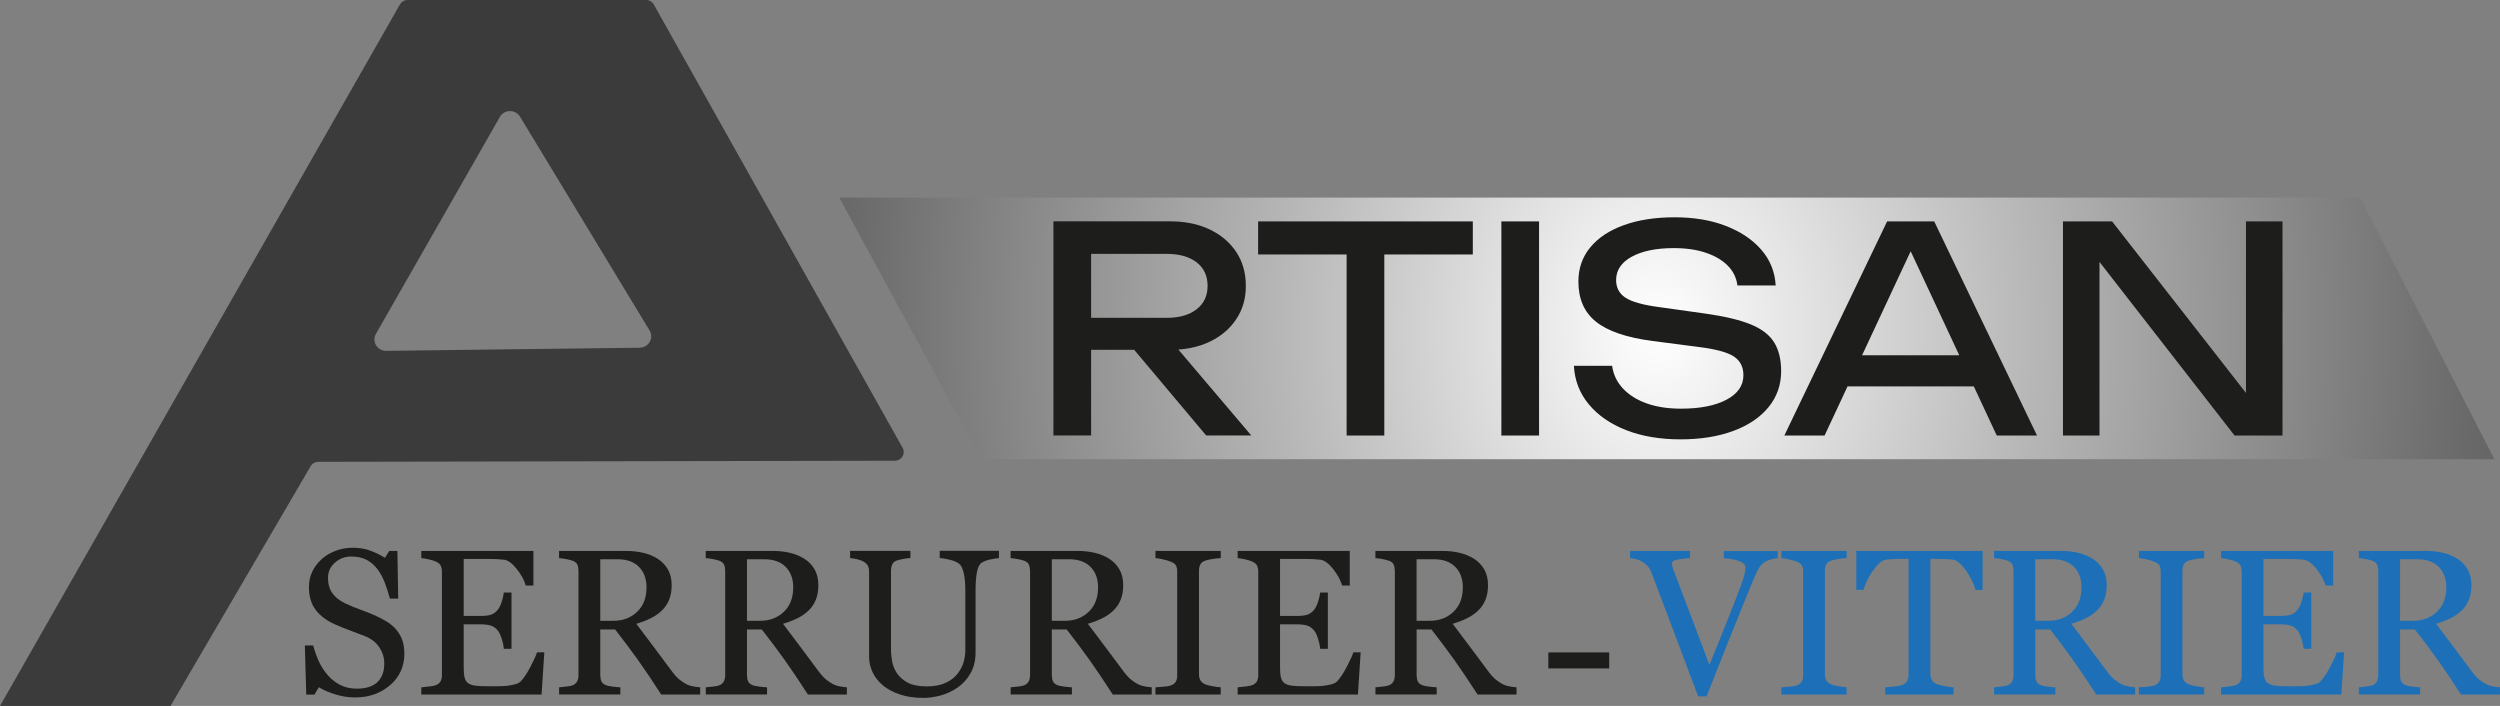 <?xml version="1.0" encoding="UTF-8"?>
<svg id="Calque_2" data-name="Calque 2" xmlns="http://www.w3.org/2000/svg" xmlns:xlink="http://www.w3.org/1999/xlink" viewBox="0 0 654.75 184.89">
  <rect x="0" y="0" width="654.75" height="184.89" fill="#808080" stroke="none"/>
  <defs>
    <style>
      .cls-1 {
        fill: url(#Dégradé_sans_nom);
      }

      .cls-1, .cls-2, .cls-3, .cls-4 {
        stroke-width: 0px;
      }

      .cls-2 {
        fill: #1d1d1b;
      }

      .cls-3 {
        fill: url(#Dégradé_sans_nom-2);
      }

      .cls-4 {
        fill: #1d70b7;
      }
    </style>
    <radialGradient id="Dégradé_sans_nom" data-name="Dégradé sans nom" cx="139.43" cy="1004.43" fx="-31.07" fy="994.63" r="170.78" gradientTransform="translate(0 -890.02) scale(1 .98)" gradientUnits="userSpaceOnUse">
      <stop offset="0" stop-color="#fff"/>
      <stop offset=".29" stop-color="#b8b8b8"/>
      <stop offset=".63" stop-color="#6b6b6b"/>
      <stop offset=".88" stop-color="#3b3b3b"/>
    </radialGradient>
    <radialGradient id="Dégradé_sans_nom-2" data-name="Dégradé sans nom" cx="883.92" cy="1474.01" fx="883.92" fy="1474.01" r="422.72" gradientTransform="translate(-264.16 -1388) scale(.79 1)" xlink:href="#Dégradé_sans_nom"/>
  </defs>
  <g id="Calque_2-2" data-name="Calque 2">
    <g id="Calque_2-2" data-name="Calque 2-2">
      <g id="Calque_2-2-2" data-name="Calque 2-2">
        <g>
          <path class="cls-1" d="M236.4,117.29L171.23,1.18c-.41-.72-1.18-1.18-2.03-1.18h-62.44c-.84,0-1.61.45-2.02,1.16L0,184.89h44.66l36.7-62.8c.41-.71,1.17-1.14,2-1.14l151.02-.29c1.76,0,2.87-1.86,2.02-3.37h0ZM167.55,91.07h0l-33.2.4-33.2.42c-2.35.04-3.85-2.45-2.7-4.45l16.24-28.41,16.22-28.4c1.16-2.02,4.08-2.05,5.29-.07l16.96,27.99,16.96,27.99c1.21,1.99-.24,4.5-2.58,4.53h.01Z"/>
          <polygon class="cls-3" points="653.28 120.26 257.04 120.26 219.81 51.76 618.08 51.76 653.28 120.26"/>
          <g>
            <path class="cls-2" d="M282.77,83.24h22.81c3.29,0,5.89-.75,7.81-2.24,1.92-1.5,2.88-3.54,2.88-6.13s-.96-4.7-2.88-6.17-4.52-2.21-7.81-2.21h-24.23l4.41-5.53v53.09h-9.87v-56.08h30.58c3.94,0,7.39.71,10.36,2.13s5.28,3.39,6.95,5.91c1.67,2.52,2.5,5.47,2.5,8.86s-.83,6.19-2.5,8.71-3.99,4.49-6.95,5.91-6.42,2.13-10.36,2.13h-23.7v-8.37h0ZM293.84,87.8h11.59l22.28,26.25h-11.81l-22.06-26.25h0Z"/>
            <path class="cls-2" d="M329.5,57.98h56.23v8.67h-56.23v-8.67ZM352.68,62.54h9.87v51.52h-9.87s0-51.52,0-51.52Z"/>
            <path class="cls-2" d="M393.21,57.98h9.87v56.08h-9.87s0-56.08,0-56.08Z"/>
            <path class="cls-2" d="M412.2,95.81h10.02c.3,2.24,1.23,4.21,2.8,5.91,1.57,1.69,3.65,3,6.24,3.93,2.59.92,5.58,1.38,8.97,1.38,5.03,0,9.02-.79,11.96-2.36s4.41-3.7,4.41-6.39c0-2.19-.85-3.84-2.54-4.94-1.69-1.1-4.76-1.92-9.2-2.47l-12.11-1.57c-6.78-.9-11.7-2.58-14.77-5.05s-4.6-5.97-4.6-10.51c0-3.44,1.03-6.42,3.1-8.94,2.07-2.52,5-4.46,8.79-5.83,3.79-1.37,8.23-2.06,13.31-2.06s9.5.75,13.38,2.24,6.99,3.58,9.31,6.24c2.32,2.67,3.58,5.79,3.78,9.38h-10.02c-.25-1.99-1.08-3.71-2.5-5.16s-3.33-2.58-5.72-3.4-5.21-1.23-8.45-1.23c-4.59,0-8.25.75-10.99,2.24-2.74,1.5-4.11,3.54-4.11,6.13,0,1.99.81,3.53,2.43,4.6s4.45,1.88,8.49,2.43l12.26,1.72c5.03.7,9.01,1.63,11.93,2.8s5,2.74,6.24,4.71,1.87,4.5,1.87,7.59c0,3.59-1.1,6.73-3.29,9.42s-5.27,4.77-9.23,6.24-8.59,2.21-13.87,2.21-10.13-.81-14.24-2.43-7.37-3.88-9.76-6.77-3.69-6.26-3.89-10.09v.03h0Z"/>
            <path class="cls-2" d="M506.57,57.98l26.92,56.08h-10.54l-24.45-52.34h3.81l-24.45,52.34h-10.54l26.92-56.08h12.34,0ZM480.55,101.2v-8.15h39.18v8.15h-39.18Z"/>
            <path class="cls-2" d="M592.26,108.08l-4.04.45v-50.55h9.57v56.08h-12.56l-39.33-50.55,3.96-.45v51h-9.57v-56.08h12.86s39.11,50.1,39.11,50.1Z"/>
          </g>
          <path class="cls-2" d="M103.55,164.65c.8.88,1.39,1.85,1.78,2.9.38,1.05.57,2.27.57,3.67,0,3.32-1.24,6.06-3.72,8.21-2.48,2.15-5.55,3.23-9.22,3.23-1.69,0-3.39-.26-5.08-.78s-3.16-1.15-4.38-1.89l-1.15,1.93h-2.14l-.37-12.87h2.17c.45,1.59.97,3.02,1.56,4.3.6,1.28,1.39,2.48,2.37,3.59.93,1.04,2.01,1.87,3.25,2.49,1.24.62,2.68.93,4.32.93,1.23,0,2.3-.16,3.22-.48.92-.32,1.66-.77,2.23-1.35s.99-1.27,1.27-2.06.41-1.69.41-2.72c0-1.5-.43-2.9-1.28-4.2-.86-1.3-2.13-2.29-3.82-2.96-1.16-.46-2.49-.96-3.98-1.52-1.5-.55-2.79-1.08-3.88-1.57-2.14-.95-3.8-2.2-4.99-3.75-1.19-1.54-1.78-3.56-1.78-6.05,0-1.43.29-2.76.88-4s1.43-2.34,2.51-3.31c1.03-.92,2.25-1.64,3.66-2.16s2.88-.78,4.41-.78c1.75,0,3.31.26,4.69.79,1.38.53,2.64,1.15,3.78,1.85l1.1-1.8h2.14l.21,12.48h-2.17c-.39-1.43-.83-2.8-1.32-4.11s-1.13-2.49-1.91-3.55c-.77-1.02-1.7-1.84-2.81-2.45s-2.46-.91-4.06-.91c-1.69,0-3.14.54-4.33,1.62s-1.79,2.39-1.79,3.95.38,2.97,1.15,4.04c.77,1.07,1.88,1.95,3.34,2.64,1.3.62,2.58,1.15,3.84,1.6s2.47.93,3.65,1.44c1.07.46,2.1.98,3.09,1.56s1.85,1.26,2.58,2.04h0Z"/>
          <path class="cls-2" d="M142.56,170.82l-.72,11.07h-31.5v-1.88c.53-.04,1.25-.11,2.14-.23.89-.11,1.47-.23,1.74-.36.57-.26.97-.61,1.19-1.03s.33-.96.33-1.62v-27.02c0-.58-.1-1.1-.29-1.55-.2-.45-.61-.82-1.23-1.1-.48-.23-1.13-.43-1.94-.61-.81-.18-1.46-.28-1.94-.32v-1.88h29.36v9.06h-2.01c-.36-1.34-1.13-2.77-2.31-4.28-1.19-1.51-2.31-2.34-3.38-2.48-.55-.07-1.21-.12-1.98-.16-.77-.04-1.64-.05-2.62-.05h-5.96v14.94h4.28c1.37,0,2.38-.13,3.01-.38.63-.26,1.19-.68,1.67-1.28.39-.51.73-1.2,1-2.05.28-.86.46-1.66.55-2.42h2.01v14.73h-2.01c-.07-.85-.26-1.74-.57-2.69-.31-.94-.64-1.63-.98-2.05-.55-.69-1.18-1.14-1.89-1.35-.7-.21-1.64-.32-2.79-.32h-4.28v11.27c0,1.13.08,2.02.24,2.67s.47,1.15.94,1.48c.46.34,1.1.55,1.9.65s1.94.15,3.42.15h2.33c.96,0,1.77-.04,2.43-.11.68-.07,1.38-.2,2.1-.38s1.23-.44,1.54-.75c.82-.85,1.68-2.13,2.58-3.85.9-1.72,1.47-2.99,1.72-3.8h1.93v-.02h0Z"/>
          <path class="cls-2" d="M183.39,181.89h-10.22c-2.26-3.51-4.31-6.55-6.13-9.11-1.83-2.56-3.81-5.2-5.94-7.92h-3.89v11.92c0,.62.1,1.16.29,1.63.2.47.61.83,1.26,1.07.32.12.88.24,1.68.34s1.48.17,2.03.19v1.88h-16.04v-1.88c.43-.04,1.05-.1,1.86-.19s1.38-.2,1.7-.34c.53-.23.92-.57,1.16-1.01.24-.44.36-1.01.36-1.7v-27.18c0-.62-.09-1.17-.27-1.64-.18-.48-.6-.84-1.26-1.09-.45-.16-1.03-.3-1.74-.44-.71-.13-1.32-.22-1.82-.25v-1.88h17.51c1.6,0,3.11.16,4.52.49s2.68.85,3.82,1.58c1.11.71,1.99,1.63,2.65,2.77.66,1.14.99,2.51.99,4.12,0,1.45-.22,2.73-.67,3.84s-1.11,2.08-1.98,2.89c-.8.76-1.76,1.42-2.89,1.97s-2.36,1.03-3.72,1.42c1.87,2.45,3.43,4.52,4.67,6.2s2.76,3.72,4.56,6.12c.78,1.06,1.49,1.84,2.13,2.34.63.5,1.26.91,1.89,1.23.46.23,1.04.41,1.74.53.7.12,1.27.19,1.74.21v1.88h.01ZM169.33,153.88c0-2.27-.66-4.08-1.98-5.41-1.32-1.33-3.18-2-5.59-2h-4.55v16.11h3.5c2.46,0,4.51-.78,6.15-2.34s2.46-3.68,2.46-6.36h0Z"/>
          <path class="cls-2" d="M221.81,181.89h-10.22c-2.26-3.51-4.31-6.55-6.13-9.11-1.83-2.56-3.81-5.2-5.94-7.92h-3.89v11.92c0,.62.1,1.16.29,1.63.2.47.61.83,1.26,1.07.32.12.88.24,1.68.34s1.48.17,2.03.19v1.88h-16.04v-1.88c.43-.04,1.05-.1,1.86-.19s1.38-.2,1.7-.34c.53-.23.92-.57,1.16-1.01.24-.44.36-1.01.36-1.7v-27.18c0-.62-.09-1.17-.27-1.64-.18-.48-.6-.84-1.26-1.09-.45-.16-1.03-.3-1.74-.44-.71-.13-1.32-.22-1.82-.25v-1.88h17.51c1.6,0,3.11.16,4.52.49s2.68.85,3.82,1.58c1.11.71,1.99,1.63,2.65,2.77.66,1.14.99,2.51.99,4.12,0,1.45-.22,2.73-.67,3.84s-1.11,2.08-1.98,2.89c-.8.76-1.76,1.42-2.89,1.97s-2.36,1.03-3.72,1.42c1.87,2.45,3.43,4.52,4.67,6.2s2.76,3.72,4.56,6.12c.78,1.06,1.49,1.84,2.13,2.34.63.5,1.26.91,1.89,1.23.46.23,1.04.41,1.74.53.7.12,1.27.19,1.74.21v1.88h.01ZM207.75,153.88c0-2.27-.66-4.08-1.98-5.41-1.32-1.33-3.18-2-5.59-2h-4.55v16.11h3.5c2.46,0,4.51-.78,6.15-2.34s2.46-3.68,2.46-6.36h0Z"/>
          <path class="cls-2" d="M261.65,146.18c-.5.02-1.23.12-2.19.32-.96.19-1.75.49-2.35.87-.61.41-1.03,1.25-1.26,2.52s-.35,2.83-.35,4.66v16.34c0,2.08-.44,3.89-1.31,5.43s-2.02,2.8-3.45,3.79c-1.41.95-2.89,1.64-4.45,2.05s-3.05.62-4.48.62c-2.28,0-4.31-.3-6.1-.89-1.78-.59-3.28-1.39-4.49-2.4-1.19-1.01-2.09-2.16-2.7-3.46s-.91-2.65-.91-4.07v-22.23c0-.62-.1-1.13-.31-1.55-.2-.41-.62-.8-1.24-1.15-.45-.25-1.02-.45-1.71-.6-.7-.15-1.27-.24-1.71-.28v-1.88h15.8v1.88c-.5.02-1.13.1-1.89.24s-1.31.27-1.67.4c-.61.21-1.01.56-1.22,1.06-.2.49-.31,1.03-.31,1.61v20.75c0,1.01.11,2.06.33,3.16s.66,2.13,1.32,3.08c.7.97,1.64,1.76,2.83,2.38,1.19.62,2.83.93,4.92.93,1.96,0,3.61-.31,4.93-.93,1.33-.62,2.38-1.43,3.14-2.44.73-.95,1.25-1.95,1.55-2.99.3-1.04.45-2.09.45-3.15v-15.41c0-1.96-.14-3.56-.43-4.8s-.7-2.06-1.26-2.45c-.62-.44-1.48-.79-2.55-1.03-1.08-.25-1.9-.39-2.47-.42v-1.88h15.51v1.88l.03.04h0Z"/>
          <path class="cls-2" d="M301.65,181.89h-10.22c-2.26-3.51-4.31-6.55-6.13-9.11-1.83-2.56-3.81-5.2-5.94-7.92h-3.89v11.92c0,.62.1,1.16.29,1.63.2.47.61.83,1.26,1.07.32.12.88.24,1.68.34s1.48.17,2.03.19v1.88h-16.04v-1.88c.43-.04,1.05-.1,1.86-.19s1.38-.2,1.7-.34c.53-.23.92-.57,1.16-1.01.24-.44.36-1.01.36-1.7v-27.18c0-.62-.09-1.17-.27-1.64-.18-.48-.6-.84-1.26-1.09-.45-.16-1.03-.3-1.74-.44-.71-.13-1.32-.22-1.82-.25v-1.88h17.51c1.6,0,3.11.16,4.52.49s2.68.85,3.82,1.58c1.11.71,1.99,1.63,2.65,2.77s.99,2.51.99,4.12c0,1.45-.22,2.73-.67,3.84s-1.11,2.08-1.98,2.89c-.8.76-1.76,1.42-2.89,1.97s-2.36,1.03-3.72,1.42c1.87,2.45,3.43,4.52,4.67,6.2,1.24,1.68,2.76,3.72,4.56,6.12.78,1.06,1.49,1.84,2.13,2.34.63.5,1.26.91,1.89,1.23.46.23,1.04.41,1.74.53.7.12,1.27.19,1.74.21v1.88h.01ZM287.59,153.88c0-2.27-.66-4.08-1.98-5.41s-3.18-2-5.59-2h-4.55v16.11h3.5c2.46,0,4.51-.78,6.15-2.34,1.64-1.56,2.46-3.68,2.46-6.36h.01Z"/>
          <path class="cls-2" d="M319.7,181.89h-17.09v-1.88c.48-.04,1.18-.09,2.09-.16s1.55-.18,1.93-.32c.59-.23,1.02-.54,1.28-.94s.4-.95.4-1.66v-27.23c0-.62-.1-1.13-.29-1.55-.2-.41-.66-.76-1.39-1.05-.53-.21-1.21-.41-2.02-.6s-1.48-.3-1.99-.33v-1.88h17.09v1.88c-.55.02-1.21.08-1.98.2-.77.12-1.43.26-2.01.44-.68.21-1.13.56-1.36,1.03-.23.48-.35,1.01-.35,1.59v27.21c0,.58.13,1.1.39,1.55s.7.81,1.32,1.07c.37.14.98.3,1.83.46.85.17,1.56.26,2.15.28v1.88h0Z"/>
          <path class="cls-2" d="M356.36,170.82l-.72,11.07h-31.5v-1.88c.53-.04,1.25-.11,2.14-.23.89-.11,1.47-.23,1.74-.36.57-.26.97-.61,1.19-1.03s.33-.96.33-1.62v-27.02c0-.58-.1-1.1-.29-1.55-.2-.45-.61-.82-1.23-1.1-.48-.23-1.13-.43-1.94-.61-.81-.18-1.46-.28-1.94-.32v-1.88h29.36v9.06h-2.01c-.36-1.34-1.13-2.77-2.31-4.28-1.19-1.51-2.31-2.34-3.38-2.48-.55-.07-1.21-.12-1.98-.16-.77-.04-1.64-.05-2.62-.05h-5.96v14.94h4.28c1.37,0,2.38-.13,3.01-.38.63-.26,1.19-.68,1.67-1.28.39-.51.73-1.2,1-2.05.28-.86.46-1.66.55-2.42h2.01v14.73h-2.01c-.07-.85-.26-1.74-.57-2.69-.31-.94-.64-1.63-.98-2.05-.55-.69-1.18-1.14-1.89-1.35-.7-.21-1.64-.32-2.79-.32h-4.28v11.27c0,1.13.08,2.02.24,2.67s.47,1.15.94,1.48c.46.34,1.1.55,1.9.65s1.94.15,3.42.15h2.33c.96,0,1.77-.04,2.43-.11.68-.07,1.38-.2,2.1-.38s1.23-.44,1.54-.75c.82-.85,1.68-2.13,2.58-3.85s1.47-2.99,1.72-3.8h1.93v-.02h0Z"/>
          <path class="cls-2" d="M397.19,181.89h-10.22c-2.26-3.51-4.31-6.55-6.13-9.11-1.83-2.56-3.81-5.2-5.94-7.92h-3.89v11.92c0,.62.1,1.16.29,1.63.2.47.61.83,1.26,1.07.32.12.88.24,1.68.34s1.48.17,2.03.19v1.88h-16.04v-1.88c.43-.04,1.05-.1,1.86-.19s1.38-.2,1.7-.34c.53-.23.92-.57,1.16-1.01.24-.44.36-1.01.36-1.7v-27.18c0-.62-.09-1.17-.27-1.64-.18-.48-.6-.84-1.26-1.09-.45-.16-1.03-.3-1.74-.44-.71-.13-1.32-.22-1.82-.25v-1.88h17.51c1.6,0,3.11.16,4.52.49s2.68.85,3.82,1.58c1.11.71,1.99,1.63,2.65,2.77s.99,2.51.99,4.12c0,1.45-.22,2.73-.67,3.84s-1.11,2.08-1.98,2.89c-.8.76-1.76,1.42-2.89,1.97s-2.36,1.03-3.72,1.42c1.87,2.45,3.43,4.52,4.67,6.2,1.24,1.68,2.76,3.72,4.56,6.12.78,1.06,1.49,1.84,2.13,2.34.63.5,1.26.91,1.89,1.23.46.23,1.04.41,1.74.53.7.12,1.27.19,1.74.21v1.88h.01ZM383.12,153.88c0-2.27-.66-4.08-1.98-5.41s-3.18-2-5.59-2h-4.55v16.11h3.5c2.46,0,4.51-.78,6.15-2.34,1.64-1.56,2.46-3.68,2.46-6.36h.01Z"/>
          <path class="cls-2" d="M421.45,175.06h-15.94v-4.19h15.94v4.19Z"/>
          <path class="cls-4" d="M465.56,146.18c-.46.02-1.03.12-1.68.3-.66.19-1.2.41-1.63.68-.61.37-1.09.85-1.46,1.43-.37.58-.73,1.27-1.08,2.07-1.19,2.81-2.99,7.18-5.37,13.13-2.39,5.94-4.85,12.14-7.38,18.58h-2.22c-2.57-6.83-5.04-13.42-7.43-19.76-2.39-6.34-4.01-10.62-4.87-12.85-.21-.55-.5-1.03-.86-1.44s-.83-.81-1.42-1.18c-.48-.3-1.02-.53-1.6-.68-.59-.15-1.13-.24-1.63-.28v-1.88h15.7v1.88c-1.34.07-2.46.2-3.38.4-.92.19-1.38.54-1.38,1.03,0,.19.04.42.11.69s.13.48.19.64c.66,1.73,1.73,4.55,3.21,8.47,1.48,3.92,3.58,9.49,6.31,16.72,1.35-3.27,2.91-7.13,4.68-11.58s2.95-7.51,3.56-9.17c.59-1.61.93-2.72,1.03-3.34s.15-1.12.15-1.51-.18-.75-.55-1.02-.85-.51-1.46-.7c-.59-.18-1.19-.31-1.79-.4-.61-.09-1.22-.16-1.84-.21v-1.88h14.11v1.88l-.02-.02h0Z"/>
          <path class="cls-4" d="M483.63,181.89h-17.09v-1.88c.48-.04,1.18-.09,2.09-.16s1.55-.18,1.93-.32c.59-.23,1.02-.54,1.28-.94s.4-.95.4-1.66v-27.23c0-.62-.1-1.13-.29-1.55-.2-.41-.66-.76-1.39-1.05-.53-.21-1.21-.41-2.02-.6s-1.48-.3-1.99-.33v-1.88h17.09v1.88c-.55.02-1.21.08-1.98.2-.77.12-1.43.26-2.01.44-.68.21-1.13.56-1.36,1.03-.23.48-.35,1.01-.35,1.59v27.21c0,.58.13,1.1.39,1.55s.7.81,1.32,1.07c.37.14.98.3,1.83.46.85.17,1.56.26,2.15.28v1.88h0Z"/>
          <path class="cls-4" d="M519.24,154.5h-1.84c-.16-.64-.45-1.39-.87-2.26s-.89-1.7-1.41-2.48c-.54-.81-1.12-1.52-1.76-2.13-.63-.61-1.25-.96-1.84-1.05-.55-.07-1.25-.12-2.09-.16-.84-.04-1.62-.05-2.33-.05h-1.55v30.07c0,.58.12,1.12.37,1.6.25.49.69.86,1.31,1.13.32.12.99.29,2.02.5,1.02.21,1.82.33,2.39.34v1.88h-17.91v-1.88c.5-.04,1.26-.11,2.29-.21,1.02-.11,1.73-.24,2.13-.4.59-.23,1.02-.56,1.3-.99.28-.43.41-1.01.41-1.74v-30.31h-1.55c-.55,0-1.24,0-2.06.04s-1.6.08-2.35.17c-.59.07-1.2.42-1.83,1.05s-1.22,1.34-1.75,2.13-1.01,1.64-1.42,2.53-.7,1.63-.86,2.21h-1.87v-10.2h33.07v10.2h0Z"/>
          <path class="cls-4" d="M559.22,181.89h-10.22c-2.26-3.51-4.31-6.55-6.13-9.11-1.83-2.56-3.81-5.2-5.94-7.92h-3.89v11.92c0,.62.1,1.16.29,1.63.2.47.61.83,1.26,1.07.32.12.88.24,1.68.34s1.48.17,2.03.19v1.88h-16.04v-1.88c.43-.04,1.05-.1,1.86-.19s1.38-.2,1.7-.34c.53-.23.92-.57,1.16-1.01.24-.44.36-1.01.36-1.7v-27.18c0-.62-.09-1.17-.27-1.64-.18-.48-.6-.84-1.26-1.09-.45-.16-1.03-.3-1.74-.44-.71-.13-1.32-.22-1.82-.25v-1.88h17.51c1.6,0,3.11.16,4.52.49,1.41.33,2.68.85,3.82,1.58,1.11.71,1.99,1.63,2.65,2.77.66,1.14.99,2.51.99,4.12,0,1.45-.22,2.73-.67,3.84s-1.11,2.08-1.98,2.89c-.8.76-1.76,1.42-2.89,1.97s-2.36,1.03-3.72,1.42c1.87,2.45,3.43,4.52,4.67,6.2s2.76,3.72,4.56,6.12c.78,1.06,1.49,1.84,2.13,2.34.63.5,1.26.91,1.89,1.23.46.23,1.04.41,1.74.53s1.27.19,1.74.21v1.88h0ZM545.15,153.88c0-2.27-.66-4.08-1.98-5.41s-3.18-2-5.59-2h-4.55v16.11h3.5c2.46,0,4.51-.78,6.15-2.34s2.46-3.68,2.46-6.36h0Z"/>
          <path class="cls-4" d="M577.27,181.89h-17.09v-1.88c.48-.04,1.18-.09,2.09-.16.91-.07,1.55-.18,1.93-.32.59-.23,1.02-.54,1.28-.94s.4-.95.4-1.66v-27.23c0-.62-.1-1.13-.29-1.55-.2-.41-.66-.76-1.39-1.05-.53-.21-1.21-.41-2.02-.6s-1.48-.3-1.99-.33v-1.88h17.09v1.88c-.55.02-1.21.08-1.98.2-.77.12-1.43.26-2.01.44-.68.21-1.13.56-1.36,1.03-.23.48-.35,1.01-.35,1.59v27.21c0,.58.13,1.1.39,1.55s.7.81,1.32,1.07c.37.14.98.3,1.83.46.85.17,1.56.26,2.15.28v1.88h0Z"/>
          <path class="cls-4" d="M613.92,170.82l-.72,11.07h-31.5v-1.88c.53-.04,1.25-.11,2.14-.23.89-.11,1.47-.23,1.74-.36.57-.26.97-.61,1.19-1.03s.33-.96.33-1.62v-27.02c0-.58-.1-1.1-.29-1.55s-.61-.82-1.23-1.1c-.48-.23-1.13-.43-1.94-.61-.81-.18-1.46-.28-1.94-.32v-1.88h29.36v9.06h-2.01c-.36-1.34-1.13-2.77-2.31-4.28s-2.31-2.34-3.38-2.48c-.55-.07-1.21-.12-1.98-.16-.77-.04-1.64-.05-2.62-.05h-5.96v14.94h4.28c1.37,0,2.38-.13,3.01-.38.63-.26,1.19-.68,1.67-1.28.39-.51.73-1.2,1-2.05.28-.86.46-1.66.55-2.42h2.01v14.73h-2.01c-.07-.85-.26-1.74-.57-2.69-.31-.94-.64-1.63-.98-2.05-.55-.69-1.18-1.14-1.89-1.35s-1.64-.32-2.79-.32h-4.28v11.27c0,1.13.08,2.02.24,2.67s.47,1.15.94,1.48c.46.34,1.1.55,1.9.65s1.94.15,3.42.15h2.33c.96,0,1.77-.04,2.43-.11.68-.07,1.38-.2,2.1-.38s1.23-.44,1.54-.75c.82-.85,1.68-2.13,2.58-3.85s1.48-2.99,1.72-3.8h1.93v-.02h-.01Z"/>
          <path class="cls-4" d="M654.75,181.89h-10.22c-2.26-3.51-4.3-6.55-6.13-9.11s-3.81-5.2-5.94-7.92h-3.89v11.92c0,.62.1,1.16.29,1.63.2.47.61.83,1.26,1.07.32.12.88.24,1.68.34s1.48.17,2.03.19v1.88h-16.04v-1.88c.43-.04,1.05-.1,1.86-.19s1.38-.2,1.7-.34c.53-.23.92-.57,1.16-1.01.24-.44.36-1.01.36-1.7v-27.18c0-.62-.09-1.17-.27-1.64s-.6-.84-1.26-1.09c-.45-.16-1.02-.3-1.74-.44s-1.32-.22-1.82-.25v-1.88h17.51c1.6,0,3.11.16,4.52.49,1.41.33,2.68.85,3.82,1.58,1.11.71,1.99,1.63,2.65,2.77s.99,2.51.99,4.12c0,1.45-.22,2.73-.67,3.84s-1.11,2.08-1.98,2.89c-.8.76-1.76,1.42-2.89,1.97s-2.36,1.03-3.72,1.42c1.87,2.45,3.43,4.52,4.67,6.2s2.76,3.72,4.56,6.12c.78,1.06,1.49,1.84,2.13,2.34s1.26.91,1.89,1.23c.46.23,1.04.41,1.74.53s1.27.19,1.74.21v1.88h0ZM640.69,153.88c0-2.27-.66-4.08-1.98-5.41s-3.18-2-5.59-2h-4.55v16.11h3.5c2.46,0,4.51-.78,6.15-2.34s2.46-3.68,2.46-6.36h0Z"/>
        </g>
      </g>
    </g>
  </g>
</svg>